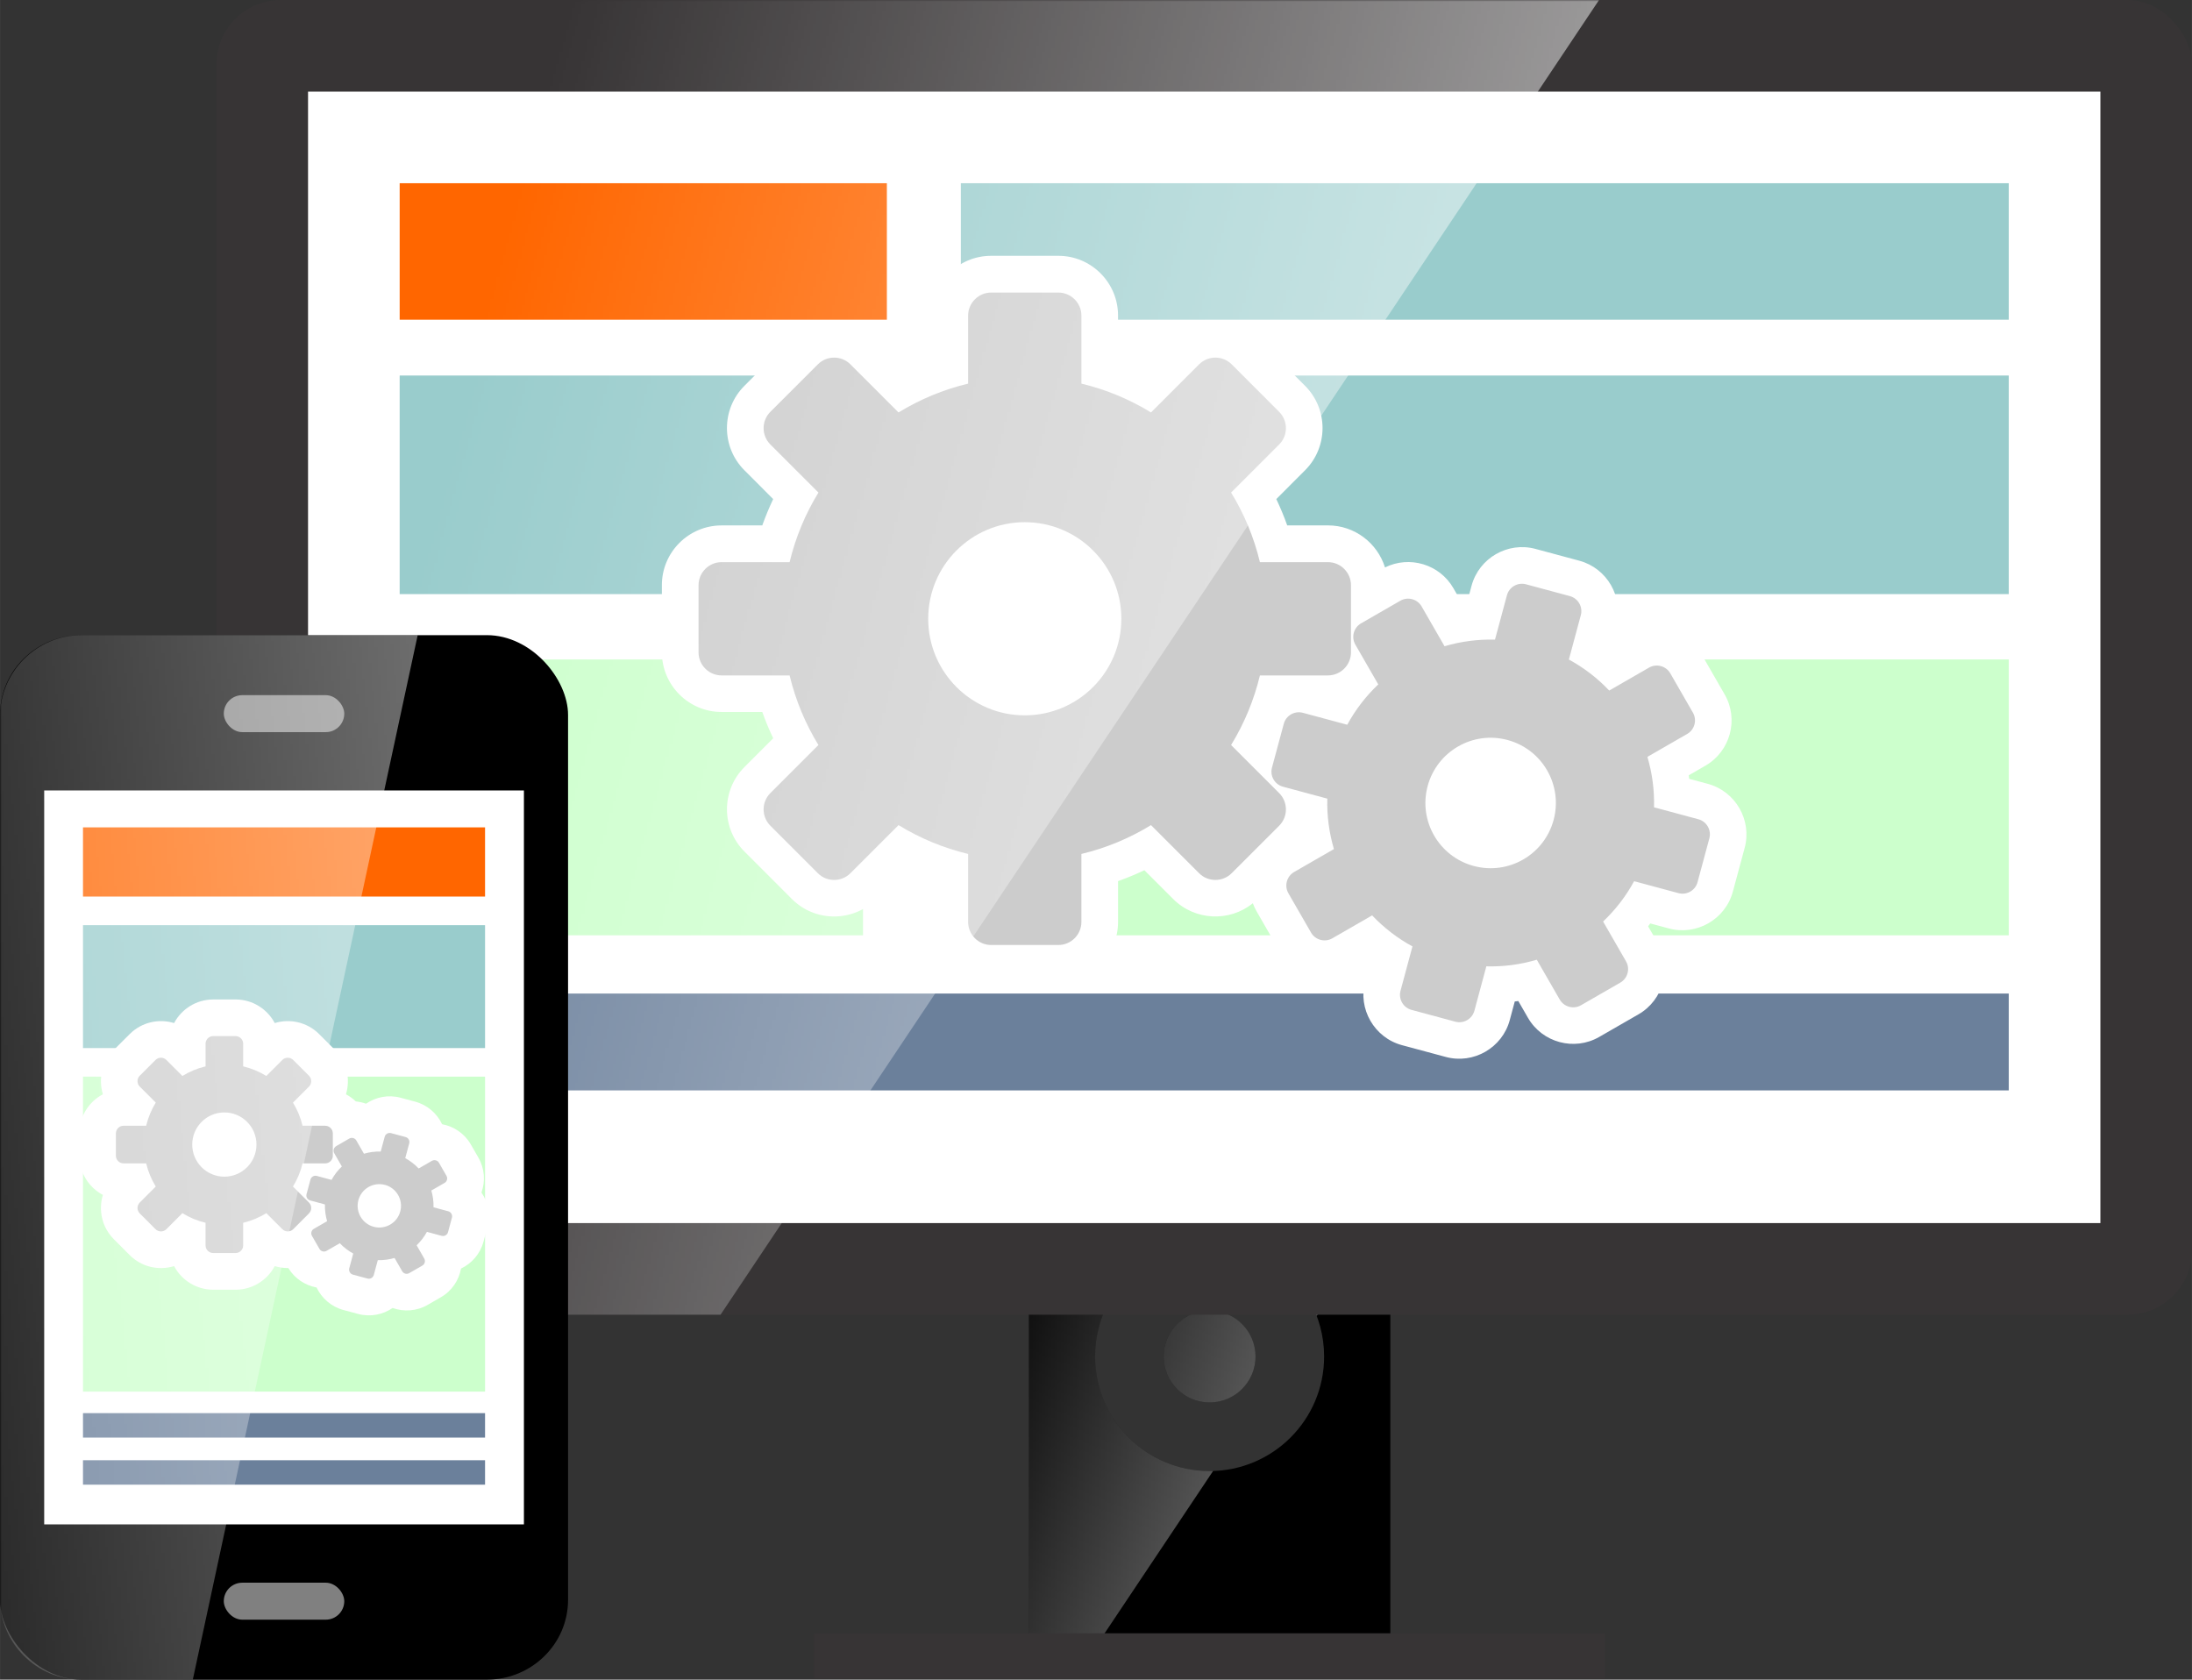 <?xml version="1.0" encoding="UTF-8"?>
<!DOCTYPE svg PUBLIC "-//W3C//DTD SVG 1.1//EN" "http://www.w3.org/Graphics/SVG/1.1/DTD/svg11.dtd">
<!-- Creator: CorelDRAW 2019 (64 Bit Versão de avaliação) -->
<svg xmlns="http://www.w3.org/2000/svg" xml:space="preserve" width="48.845mm" height="37.427mm" version="1.1" style="shape-rendering:geometricPrecision; text-rendering:geometricPrecision; image-rendering:optimizeQuality; fill-rule:evenodd; clip-rule:evenodd"
viewBox="0 0 699.52 536.01"
 xmlns:xlink="http://www.w3.org/1999/xlink"
 xmlns:xodm="http://www.corel.com/coreldraw/odm/2003">
 <rect x="0" y="0" width="699.52" height="536.01" fill="#333333" stroke="none"/>
 <defs>
  <style type="text/css">
   <![CDATA[
    .fil8 {fill:none}
    .fil2 {fill:#373435}
    .fil6 {fill:#6B809B}
    .fil0 {fill:black}
    .fil9 {fill:gray}
    .fil4 {fill:#99CCCC}
    .fil7 {fill:#CCCCCC}
    .fil5 {fill:#CCFFCC}
    .fil3 {fill:#FF6600}
    .fil1 {fill:white}
   ]]>
  </style>
    <mask id="id0">
  <linearGradient id="id1" gradientUnits="userSpaceOnUse" x1="558.63" y1="540.52" x2="298.98" y2="446.87">
   <stop offset="0" style="stop-opacity:1; stop-color:white"/>
   <stop offset="1" style="stop-opacity:0; stop-color:white"/>
  </linearGradient>
     <rect style="fill:url(#id1)" x="326.9" y="400.24" width="106.93" height="128.88"/>
    </mask>
    <clipPath id="id2">
     <path d="M98.3 29.24l571.98 0 0 361.08 -571.98 0 0 -361.08z"/>
    </clipPath>
    <mask id="id3">
  <linearGradient id="id4" gradientUnits="userSpaceOnUse" x1="771.06" y1="273.26" x2="153.54" y2="101.18">
   <stop offset="0" style="stop-opacity:1; stop-color:white"/>
   <stop offset="1" style="stop-opacity:0; stop-color:white"/>
  </linearGradient>
     <rect style="fill:url(#id4)" x="67.64" y="-1.43" width="444.1" height="422.41"/>
    </mask>
    <mask id="id5">
  <linearGradient id="id6" gradientUnits="userSpaceOnUse" x1="504.79" y1="228.65" x2="-132.71" y2="295.98">
   <stop offset="0" style="stop-opacity:1; stop-color:white"/>
   <stop offset="1" style="stop-opacity:0; stop-color:white"/>
  </linearGradient>
     <rect style="fill:url(#id6)" x="-1.43" y="201.26" width="136.16" height="336.18"/>
    </mask>
 </defs>
 <g id="Camada_x0020_1">
  <g id="_1951976419728">
   <path class="fil0" d="M328.33 401.67l38.66 0c-10.51,6.42 -17.53,18 -17.53,31.22 0,20.19 16.36,36.55 36.55,36.55 20.19,0 36.55,-16.36 36.55,-36.55 0,-13.22 -7.02,-24.8 -17.53,-31.22l38.66 0 0 126.01 -115.36 0 0 -126.01zm57.68 16.56c8.1,0 14.66,6.56 14.66,14.66 0,8.09 -6.56,14.66 -14.66,14.66 -8.09,0 -14.66,-6.56 -14.66,-14.66 0,-8.1 6.56,-14.66 14.66,-14.66z"/>
   <path class="fil1" style="mask:url(#id0)" d="M328.33 401.67l38.66 0c-10.51,6.42 -17.53,18 -17.53,31.22 0,20.19 16.36,36.55 36.55,36.55l1.12 -0.02 -38.94 58.26 -19.86 0 0 -126.01zm91.87 18.26c-2.9,-7.64 -8.28,-14.06 -15.17,-18.26l27.37 0 -12.2 18.26zm-34.19 -1.7c8.1,0 14.66,6.56 14.66,14.66 0,8.09 -6.56,14.66 -14.66,14.66 -8.09,0 -14.66,-6.56 -14.66,-14.66 0,-8.1 6.56,-14.66 14.66,-14.66z"/>
   <rect class="fil2" x="69.07" y="-0" width="630.46" height="419.55" rx="20.56" ry="20.56"/>
   <polygon class="fil1" points="98.3,29.24 670.29,29.24 670.29,390.31 98.3,390.31 "/>
   <g style="clip-path:url(#id2)">
    <g>
     <rect class="fil3" x="127.54" y="58.47" width="155.48" height="43.56"/>
     <rect class="fil4" x="306.63" y="58.47" width="334.42" height="43.56"/>
     <rect class="fil4" x="127.54" y="119.84" width="513.51" height="69.75"/>
     <rect class="fil5" x="493.18" y="210.45" width="147.87" height="88.03"/>
     <rect class="fil6" x="127.54" y="317.06" width="513.51" height="30.91"/>
     <rect class="fil5" x="127.54" y="210.45" width="147.87" height="88.03"/>
     <rect class="fil5" x="310.36" y="210.45" width="147.87" height="88.03"/>
     <path class="fil1" d="M441.97 181.09c7.8,-3.88 17.43,-1.05 21.84,6.6l3.07 5.34c0.38,-0.06 0.76,-0.1 1.13,-0.15l1.6 -5.95c2.38,-8.85 11.57,-14.15 20.42,-11.76l13.99 3.77c8.84,2.39 14.14,11.56 11.75,20.41l-1.6 5.95c0.3,0.23 0.6,0.46 0.89,0.69l5.34 -3.08c7.95,-4.58 18.18,-1.82 22.75,6.13l7.23 12.56c4.58,7.95 1.82,18.15 -6.13,22.74l-5.33 3.07c0.06,0.38 0.1,0.75 0.14,1.13l5.95 1.6c8.83,2.38 14.14,11.58 11.76,20.42l-3.77 13.98c-2.38,8.83 -11.57,14.13 -20.4,11.75l-5.96 -1.6c-0.23,0.3 -0.46,0.6 -0.69,0.91l3.08 5.33c4.58,7.95 1.82,18.17 -6.13,22.75l-12.56 7.23c-7.95,4.58 -18.17,1.82 -22.74,-6.13l-3.07 -5.33c-0.37,0.05 -0.75,0.1 -1.13,0.14l-1.6 5.95c-2.38,8.85 -11.58,14.14 -20.42,11.75l-13.98 -3.76c-8.83,-2.38 -14.13,-11.58 -11.75,-20.42l1.6 -5.95c-0.31,-0.23 -0.61,-0.46 -0.91,-0.69l-5.33 3.08c-7.95,4.58 -18.17,1.82 -22.75,-6.13l-7.23 -12.56c-0.49,-0.85 -0.89,-1.72 -1.22,-2.61 -7.47,6.03 -18.48,5.58 -25.42,-1.36l-9.19 -9.19c-2.74,1.3 -5.54,2.46 -8.4,3.48l0 13.01c0,10.5 -8.56,19.04 -19.05,19.04l-21.45 0c-10.49,0 -19.04,-8.55 -19.04,-19.04l0 -13c-2.86,-1.02 -5.66,-2.18 -8.41,-3.49l-9.2 9.2c-7.42,7.42 -19.51,7.42 -26.93,0l-15.16 -15.17c-7.42,-7.42 -7.42,-19.51 0,-26.94l9.19 -9.19c-1.31,-2.74 -2.47,-5.54 -3.49,-8.4l-13 0c-10.5,0 -19.04,-8.56 -19.04,-19.05l0 -21.44c0,-10.49 8.55,-19.04 19.04,-19.04l13 0c1.02,-2.86 2.18,-5.66 3.48,-8.41l-9.19 -9.2c-7.42,-7.42 -7.42,-19.51 0,-26.93l15.17 -15.16c7.42,-7.43 19.5,-7.43 26.93,0l9.2 9.19c2.74,-1.31 5.54,-2.47 8.4,-3.49l0 -13c0,-10.5 8.56,-19.04 19.05,-19.04l21.45 0c10.49,0 19.04,8.55 19.04,19.04l0 13c2.86,1.02 5.66,2.18 8.4,3.48l9.2 -9.19c7.42,-7.42 19.52,-7.42 26.94,0l15.16 15.17c7.42,7.42 7.42,19.5 0,26.93l-9.19 9.2c1.3,2.74 2.47,5.54 3.48,8.4l13.01 0c8.53,0 15.77,5.65 18.19,13.4z"/>
     <g>
      <path class="fil7" d="M245.83 131.43l15.17 -15.16c2.86,-2.86 7.54,-2.86 10.39,0l15.35 15.35c6.78,-4.16 14.26,-7.29 22.21,-9.2l0 -21.71c0,-4.04 3.31,-7.35 7.35,-7.35l21.45 0c4.04,0 7.35,3.31 7.35,7.35l0 21.71c7.95,1.91 15.42,5.04 22.21,9.2l15.35 -15.35c2.86,-2.86 7.54,-2.86 10.4,0l15.16 15.17c2.86,2.86 2.86,7.54 0,10.39l-15.35 15.35c4.16,6.79 7.29,14.25 9.2,22.21l21.71 0c4.04,0 7.35,3.31 7.35,7.35l0 21.45c0,4.04 -3.31,7.35 -7.35,7.35l-21.71 0c-1.91,7.95 -5.04,15.42 -9.2,22.21l15.35 15.35c2.86,2.86 2.86,7.54 0,10.4l-15.17 15.16c-2.86,2.86 -7.54,2.86 -10.39,0l-15.35 -15.35c-6.79,4.16 -14.25,7.29 -22.21,9.2l0 21.71c0,4.04 -3.31,7.35 -7.35,7.35l-21.45 0c-4.04,0 -7.35,-3.31 -7.35,-7.35l0 -21.71c-7.95,-1.91 -15.42,-5.04 -22.21,-9.2l-15.35 15.35c-2.86,2.86 -7.54,2.86 -10.4,0l-15.16 -15.17c-2.86,-2.86 -2.86,-7.54 0,-10.39l15.35 -15.35c-4.16,-6.79 -7.29,-14.25 -9.2,-22.21l-21.71 0c-4.04,0 -7.35,-3.31 -7.35,-7.35l0 -21.45c0,-4.04 3.31,-7.35 7.35,-7.35l21.71 0c1.91,-7.95 5.04,-15.42 9.2,-22.21l-15.35 -15.35c-2.86,-2.86 -2.86,-7.54 0,-10.4zm81.2 35.21c17.02,0 30.82,13.8 30.82,30.82 0,17.02 -13.8,30.82 -30.82,30.82 -17.02,0 -30.82,-13.8 -30.82,-30.82 0,-17.02 13.8,-30.82 30.82,-30.82z"/>
      <path class="fil7" d="M434.34 198.93l12.55 -7.23c2.36,-1.36 5.42,-0.54 6.78,1.82l7.32 12.71c5.15,-1.52 10.58,-2.25 16.1,-2.11l3.81 -14.16c0.71,-2.64 3.45,-4.21 6.09,-3.5l13.99 3.77c2.64,0.71 4.21,3.45 3.5,6.08l-3.81 14.16c4.85,2.64 9.18,6 12.87,9.9l12.71 -7.32c2.37,-1.36 5.42,-0.54 6.78,1.82l7.23 12.56c1.36,2.36 0.54,5.42 -1.82,6.78l-12.71 7.32c1.52,5.16 2.26,10.57 2.11,16.1l14.16 3.81c2.64,0.71 4.21,3.45 3.5,6.09l-3.77 13.99c-0.71,2.64 -3.45,4.21 -6.08,3.5l-14.16 -3.81c-2.64,4.85 -6,9.17 -9.9,12.87l7.32 12.71c1.36,2.37 0.54,5.42 -1.82,6.78l-12.56 7.23c-2.36,1.36 -5.42,0.54 -6.78,-1.82l-7.32 -12.71c-5.16,1.52 -10.57,2.26 -16.1,2.11l-3.81 14.16c-0.71,2.64 -3.45,4.21 -6.09,3.5l-13.99 -3.77c-2.64,-0.71 -4.21,-3.45 -3.5,-6.09l3.81 -14.16c-4.85,-2.64 -9.17,-6 -12.87,-9.9l-12.71 7.32c-2.37,1.36 -5.42,0.54 -6.78,-1.83l-7.23 -12.55c-1.36,-2.36 -0.54,-5.42 1.82,-6.78l12.71 -7.32c-1.52,-5.16 -2.26,-10.57 -2.11,-16.1l-14.16 -3.81c-2.64,-0.71 -4.21,-3.45 -3.5,-6.09l3.77 -13.99c0.71,-2.64 3.45,-4.21 6.09,-3.5l14.16 3.81c2.64,-4.85 6,-9.18 9.9,-12.87l-7.32 -12.71c-1.36,-2.37 -0.54,-5.42 1.83,-6.78zm46.77 37.22c11.1,2.99 17.68,14.41 14.69,25.51 -2.99,11.1 -14.41,17.68 -25.51,14.69 -11.1,-2.99 -17.68,-14.41 -14.69,-25.51 2.99,-11.1 14.41,-17.68 25.51,-14.69z"/>
     </g>
    </g>
   </g>
   <polygon class="fil8" points="98.3,29.24 670.29,29.24 670.29,390.31 98.3,390.31 "/>
   <rect class="fil2" x="259.8" y="521.21" width="252.41" height="14.47"/>
   <path class="fil1" style="mask:url(#id3)" d="M89.63 0l420.67 0 -280.36 419.55 -140.31 0c-11.31,0 -20.56,-9.25 -20.56,-20.56l0 -378.42c0,-11.31 9.25,-20.56 20.56,-20.56z"/>
   <rect class="fil0" x="-0" y="202.69" width="181.28" height="333.32" rx="25.92" ry="25.47"/>
   <rect class="fil1" x="14.1" y="252.25" width="153.09" height="234.21"/>
   <rect class="fil9" x="71.41" y="221.84" width="38.45" height="11.8" rx="5.9" ry="5.9"/>
   <rect class="fil9" x="71.41" y="505.07" width="38.45" height="11.8" rx="5.9" ry="5.9"/>
   <rect class="fil3" x="26.48" y="264.03" width="128.31" height="22.08"/>
   <rect class="fil4" x="26.48" y="295.24" width="128.31" height="39.22"/>
   <rect class="fil5" x="26.48" y="343.58" width="128.31" height="100.51"/>
   <rect class="fil6" x="26.48" y="450.96" width="128.31" height="7.8"/>
   <rect class="fil6" x="26.48" y="465.99" width="128.31" height="7.8"/>
   <path class="fil1" d="M113.56 351.49c1.11,0.11 2.2,0.35 3.25,0.73 3.11,-2.14 7.11,-2.96 11.03,-1.91l4.65 1.25c3.92,1.06 6.97,3.78 8.59,7.2 3.73,0.68 7.14,2.93 9.17,6.46l2.4 4.17c2.04,3.53 2.27,7.61 0.99,11.17 2.15,3.12 2.97,7.13 1.91,11.05l-1.26 4.65c-1.06,3.9 -3.76,6.94 -7.17,8.56 -0.68,3.75 -2.94,7.18 -6.46,9.17l-4.17 2.41c-3.54,2.05 -7.63,2.27 -11.2,1 -3.11,2.14 -7.11,2.95 -11.03,1.9l-4.65 -1.25c-3.92,-1.06 -6.96,-3.77 -8.59,-7.19 -3.63,-0.67 -6.96,-2.82 -9.01,-6.2 -1.47,0.02 -2.93,-0.19 -4.34,-0.62 -2.38,4.48 -7.09,7.53 -12.5,7.53l-7.13 0c-5.41,0 -10.12,-3.06 -12.49,-7.53 -4.85,1.49 -10.35,0.32 -14.17,-3.52l-5.04 -5.05c-3.83,-3.83 -4.99,-9.31 -3.51,-14.15 -4.48,-2.38 -7.53,-7.09 -7.53,-12.5l0 -7.13c0,-5.41 3.05,-10.12 7.53,-12.49 -1.49,-4.86 -0.32,-10.35 3.52,-14.18l5.05 -5.04c3.83,-3.82 9.31,-4.99 14.15,-3.5 2.38,-4.48 7.09,-7.53 12.5,-7.53l7.13 0c5.41,0 10.12,3.05 12.49,7.53 4.85,-1.49 10.34,-0.32 14.17,3.52l5.04 5.04c3.83,3.83 5,9.32 3.52,14.17 1.17,0.62 2.23,1.39 3.18,2.3z"/>
   <g>
    <path class="fil7" d="M44.59 343.29l5.04 -5.04c0.95,-0.95 2.51,-0.95 3.46,0l5.11 5.11c2.26,-1.38 4.74,-2.43 7.39,-3.06l0 -7.22c0,-1.34 1.1,-2.44 2.44,-2.44l7.13 0c1.34,0 2.44,1.1 2.44,2.44l0 7.22c2.64,0.63 5.13,1.68 7.39,3.06l5.11 -5.11c0.95,-0.95 2.51,-0.95 3.46,0l5.04 5.04c0.95,0.95 0.95,2.51 0,3.46l-5.11 5.11c1.38,2.26 2.43,4.74 3.06,7.39l7.22 0c1.34,0 2.44,1.1 2.44,2.44l0 7.13c0,1.34 -1.1,2.44 -2.44,2.44l-7.22 0c-0.63,2.64 -1.68,5.13 -3.06,7.39l5.11 5.11c0.95,0.95 0.95,2.51 0,3.46l-5.04 5.04c-0.95,0.95 -2.51,0.95 -3.46,0l-5.11 -5.11c-2.26,1.38 -4.74,2.43 -7.39,3.06l0 7.22c0,1.34 -1.1,2.44 -2.44,2.44l-7.13 0c-1.34,0 -2.44,-1.1 -2.44,-2.44l0 -7.22c-2.64,-0.63 -5.13,-1.68 -7.39,-3.06l-5.11 5.11c-0.95,0.95 -2.51,0.95 -3.46,0l-5.04 -5.04c-0.95,-0.95 -0.95,-2.51 0,-3.46l5.11 -5.11c-1.38,-2.26 -2.42,-4.74 -3.06,-7.39l-7.22 0c-1.34,0 -2.44,-1.1 -2.44,-2.44l0 -7.13c0,-1.34 1.1,-2.44 2.44,-2.44l7.22 0c0.63,-2.64 1.68,-5.13 3.06,-7.39l-5.11 -5.11c-0.95,-0.95 -0.95,-2.51 0,-3.46zm27 11.71c5.66,0 10.25,4.59 10.25,10.25 0,5.66 -4.59,10.25 -10.25,10.25 -5.66,0 -10.25,-4.59 -10.25,-10.25 0,-5.66 4.59,-10.25 10.25,-10.25z"/>
    <path class="fil7" d="M107.29 365.74l4.17 -2.4c0.79,-0.45 1.8,-0.18 2.25,0.61l2.43 4.23c1.71,-0.51 3.52,-0.75 5.35,-0.7l1.27 -4.71c0.23,-0.88 1.15,-1.4 2.02,-1.17l4.65 1.25c0.88,0.24 1.4,1.15 1.16,2.03l-1.27 4.71c1.61,0.88 3.05,1.99 4.28,3.29l4.23 -2.43c0.79,-0.45 1.8,-0.18 2.25,0.61l2.4 4.18c0.45,0.79 0.18,1.8 -0.61,2.25l-4.23 2.43c0.51,1.71 0.75,3.52 0.7,5.35l4.71 1.27c0.88,0.24 1.4,1.15 1.17,2.02l-1.25 4.65c-0.23,0.88 -1.15,1.4 -2.02,1.17l-4.71 -1.27c-0.88,1.61 -1.99,3.05 -3.29,4.28l2.43 4.23c0.45,0.79 0.18,1.8 -0.61,2.26l-4.18 2.4c-0.79,0.45 -1.8,0.18 -2.25,-0.61l-2.43 -4.23c-1.71,0.51 -3.52,0.75 -5.35,0.7l-1.27 4.71c-0.24,0.88 -1.15,1.4 -2.02,1.16l-4.65 -1.25c-0.88,-0.24 -1.4,-1.15 -1.17,-2.02l1.27 -4.71c-1.61,-0.88 -3.05,-1.99 -4.28,-3.29l-4.23 2.43c-0.79,0.45 -1.8,0.18 -2.26,-0.61l-2.4 -4.17c-0.45,-0.79 -0.18,-1.8 0.61,-2.25l4.23 -2.43c-0.51,-1.72 -0.75,-3.52 -0.7,-5.35l-4.71 -1.27c-0.88,-0.24 -1.4,-1.15 -1.16,-2.02l1.25 -4.65c0.24,-0.88 1.15,-1.4 2.02,-1.16l4.71 1.27c0.88,-1.61 1.99,-3.05 3.29,-4.28l-2.43 -4.23c-0.45,-0.79 -0.18,-1.8 0.61,-2.25zm15.55 12.38c3.69,0.99 5.88,4.79 4.89,8.48 -0.99,3.69 -4.79,5.88 -8.48,4.89 -3.69,-0.99 -5.88,-4.79 -4.89,-8.48 0.99,-3.69 4.79,-5.88 8.48,-4.88z"/>
   </g>
   <path class="fil1" style="mask:url(#id5)" d="M133.29 202.69l-71.77 333.32 -35.6 0c-14.26,0 -25.92,-11.66 -25.92,-25.92l0 -281.47c0,-14.26 11.66,-25.92 25.92,-25.92l107.37 0z"/>
  </g>
 </g>
</svg>
